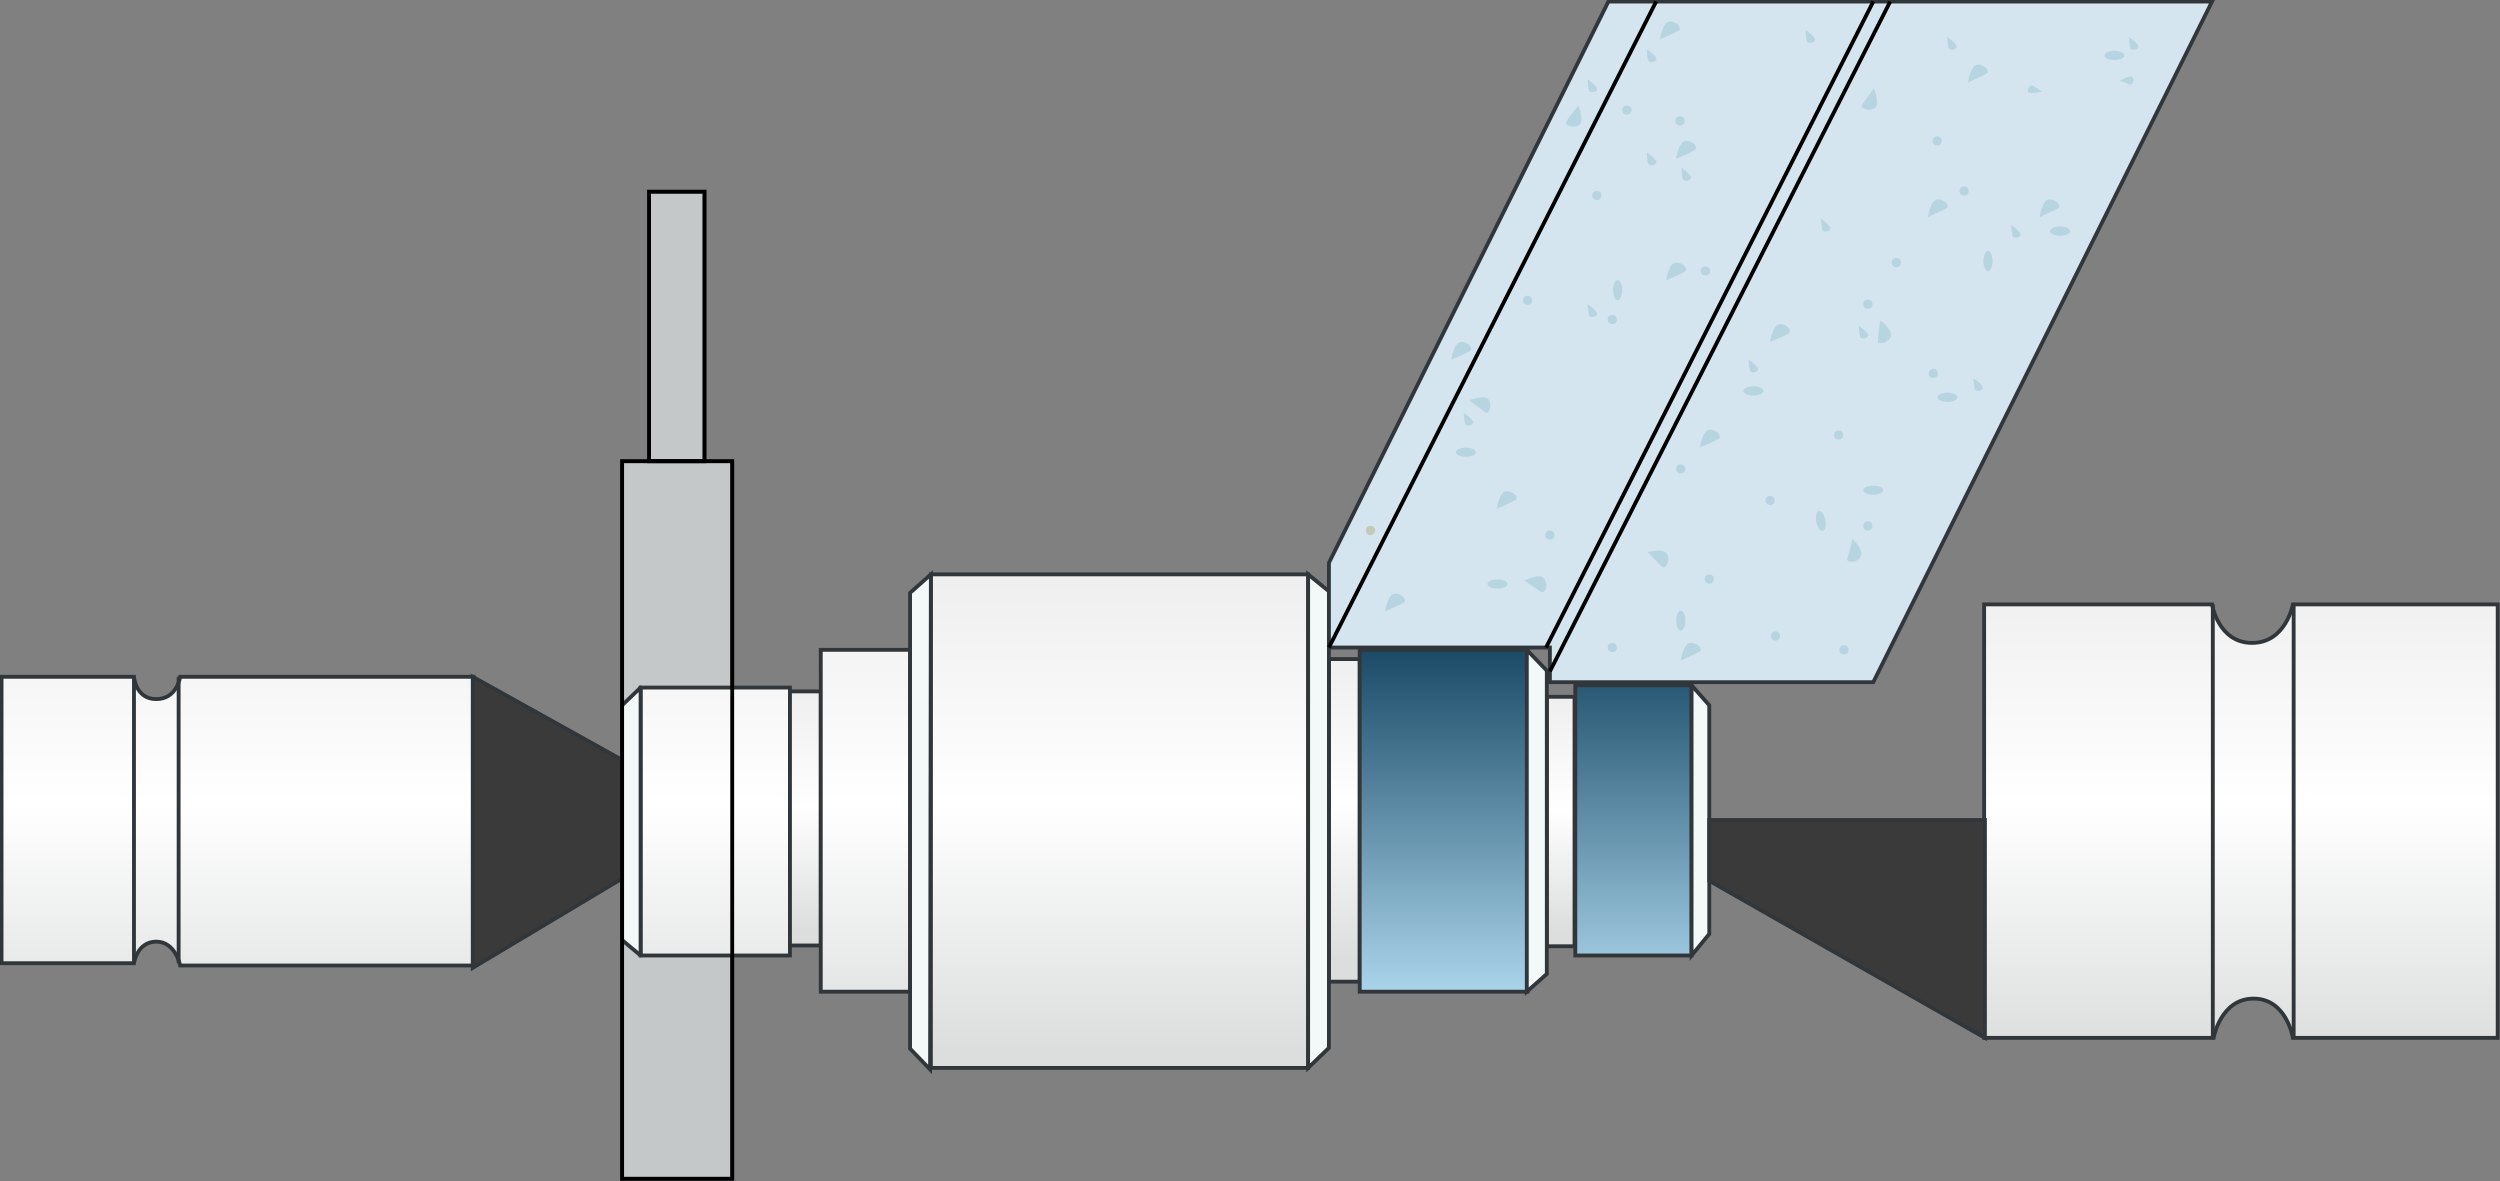 <?xml version="1.0" encoding="utf-8"?>
<!-- Generator: Adobe Illustrator 26.5.3, SVG Export Plug-In . SVG Version: 6.00 Build 0)  -->
<svg version="1.1" id="圖層_1" xmlns="http://www.w3.org/2000/svg" xmlns:xlink="http://www.w3.org/1999/xlink" x="0px" y="0px"
	 viewBox="0 0 324.7 153.4" style="enable-background:new 0 0 324.7 153.4;" xml:space="preserve">
<rect x="0" y="0" width="324.7" height="153.4" fill="#808080" stroke="none"/>
<style type="text/css">
	.st0{opacity:0.6;fill:#F2F9F8;stroke:#30363A;stroke-width:0.5;stroke-miterlimit:10;}
	
		.st1{fill:url(#XMLID_00000031917378205558535450000004194115977373199264_);stroke:#30363A;stroke-width:0.5;stroke-miterlimit:10;}
	.st2{fill:#3A3A3A;stroke:#30363A;stroke-width:0.5;stroke-miterlimit:10;}
	
		.st3{fill:url(#XMLID_00000014593927438564421040000012926779344708905377_);stroke:#30363A;stroke-width:0.5;stroke-miterlimit:10;}
	
		.st4{fill:url(#XMLID_00000115503766319617469620000003793951262488725132_);stroke:#30363A;stroke-width:0.5;stroke-miterlimit:10;}
	
		.st5{fill:url(#XMLID_00000164514238101797598560000004365254926470725772_);stroke:#30363A;stroke-width:0.5;stroke-miterlimit:10;}
	
		.st6{fill:url(#XMLID_00000024711580300962018210000010094246139654070144_);stroke:#30363A;stroke-width:0.5;stroke-miterlimit:10;}
	
		.st7{fill:url(#XMLID_00000036963189058049288630000002064541200543023805_);stroke:#30363A;stroke-width:0.5;stroke-miterlimit:10;}
	
		.st8{fill:url(#XMLID_00000112609739184431874250000009053570204385617572_);stroke:#30363A;stroke-width:0.5;stroke-miterlimit:10;}
	
		.st9{fill:url(#XMLID_00000145049110623272059590000015365293194150959548_);stroke:#30363A;stroke-width:0.5;stroke-miterlimit:10;}
	
		.st10{fill:url(#XMLID_00000000211470713564877290000013508039738768021662_);stroke:#30363A;stroke-width:0.5;stroke-miterlimit:10;}
	
		.st11{fill:url(#XMLID_00000071540352818201184330000013186351694225972641_);stroke:#30363A;stroke-width:0.5;stroke-miterlimit:10;}
	
		.st12{fill:url(#XMLID_00000145039578886932978350000015410360931961024156_);stroke:#30363A;stroke-width:0.5;stroke-miterlimit:10;}
	
		.st13{fill:url(#XMLID_00000100368691371510743960000005205429900984566149_);stroke:#30363A;stroke-width:0.5;stroke-miterlimit:10;}
	
		.st14{fill:url(#XMLID_00000005237014020413154300000008851928011543602332_);stroke:#30363A;stroke-width:0.5;stroke-miterlimit:10;}
	
		.st15{fill:url(#XMLID_00000048492257788781244380000005790249507060459191_);stroke:#30363A;stroke-width:0.5;stroke-miterlimit:10;}
	.st16{fill:#F2F9F8;stroke:#30363A;stroke-width:0.5;stroke-miterlimit:10;}
	.st17{fill:#F2F9F8;stroke:#30363A;stroke-width:0.5;stroke-linejoin:round;stroke-miterlimit:10;}
	.st18{fill:none;stroke:#000000;stroke-width:0.5;stroke-miterlimit:10;}
	.st19{fill:#D4E5EF;stroke:#30363A;stroke-width:0.5;stroke-miterlimit:10;}
	.st20{opacity:0.35;fill:#A49A4F;}
	.st21{opacity:0.4;}
	.st22{opacity:0.35;fill:#00758E;}
</style>
<rect id="XMLID_5_" x="80.8" y="59.9" class="st0" width="14.3" height="93.2"/>
<rect id="XMLID_1_" x="84.3" y="24.9" class="st0" width="7.2" height="35"/>
<g>
	
		<linearGradient id="XMLID_00000150098723674057049100000000750202031207894719_" gradientUnits="userSpaceOnUse" x1="30.844" y1="136.725" x2="30.844" y2="75.727">
		<stop  offset="0" style="stop-color:#DCDDDD"/>
		<stop  offset="0.527" style="stop-color:#FFFFFF"/>
		<stop  offset="1" style="stop-color:#EFEFEF"/>
	</linearGradient>
	
		<path id="XMLID_2_" style="fill:url(#XMLID_00000150098723674057049100000000750202031207894719_);stroke:#30363A;stroke-width:0.5;stroke-miterlimit:10;" d="
		M0.2,87.9v37.2h17.2c0,0,0.4-2.8,2.9-2.8s3.1,3.1,3.1,3.1h38.1V87.9H23.4c0,0-0.4,2.9-3.1,2.9s-2.9-2.9-2.9-2.9H0.2z"/>
	<polygon id="XMLID_27_" class="st2" points="61.4,87.9 80.8,98.7 80.8,114.1 61.4,125.7 	"/>
	
		<linearGradient id="XMLID_00000060716037327511317540000018156583315655261831_" gradientUnits="userSpaceOnUse" x1="291.101" y1="136.725" x2="291.101" y2="75.727">
		<stop  offset="0" style="stop-color:#DCDDDD"/>
		<stop  offset="0.527" style="stop-color:#FFFFFF"/>
		<stop  offset="1" style="stop-color:#EFEFEF"/>
	</linearGradient>
	
		<path id="XMLID_49_" style="fill:url(#XMLID_00000060716037327511317540000018156583315655261831_);stroke:#30363A;stroke-width:0.5;stroke-miterlimit:10;" d="
		M324.4,78.5v56.3h-26.6c0,0-0.8-5.1-5.1-5.1s-5.2,5.1-5.2,5.1h-29.8V78.5h29.6c0,0,0.8,5,5.2,5s5.3-5,5.3-5H324.4z"/>
	
		<linearGradient id="XMLID_00000032641038700268888870000004295653322660542604_" gradientUnits="userSpaceOnUse" x1="17.426" y1="188.61" x2="17.426" y2="83.903">
		<stop  offset="0" style="stop-color:#DCDDDD"/>
		<stop  offset="0.527" style="stop-color:#FFFFFF"/>
		<stop  offset="1" style="stop-color:#EFEFEF"/>
	</linearGradient>
	
		<line id="XMLID_51_" style="fill:url(#XMLID_00000032641038700268888870000004295653322660542604_);stroke:#30363A;stroke-width:0.5;stroke-miterlimit:10;" x1="17.4" y1="125.1" x2="17.4" y2="87.9"/>
	
		<linearGradient id="XMLID_00000170958582896991418790000010240146691342288004_" gradientUnits="userSpaceOnUse" x1="23.223" y1="188.61" x2="23.223" y2="83.903">
		<stop  offset="0" style="stop-color:#DCDDDD"/>
		<stop  offset="0.527" style="stop-color:#FFFFFF"/>
		<stop  offset="1" style="stop-color:#EFEFEF"/>
	</linearGradient>
	
		<line id="XMLID_52_" style="fill:url(#XMLID_00000170958582896991418790000010240146691342288004_);stroke:#30363A;stroke-width:0.5;stroke-miterlimit:10;" x1="23.2" y1="125.1" x2="23.2" y2="87.9"/>
	
		<linearGradient id="XMLID_00000111877776196034851730000011462241830841772705_" gradientUnits="userSpaceOnUse" x1="287.388" y1="188.61" x2="287.388" y2="83.903">
		<stop  offset="0" style="stop-color:#5E5E5E"/>
		<stop  offset="1" style="stop-color:#BFBFBF"/>
	</linearGradient>
	
		<line id="XMLID_53_" style="fill:url(#XMLID_00000111877776196034851730000011462241830841772705_);stroke:#30363A;stroke-width:0.5;stroke-miterlimit:10;" x1="287.4" y1="78.5" x2="287.4" y2="134.8"/>
	
		<linearGradient id="XMLID_00000176041727096579604340000011725855540344770466_" gradientUnits="userSpaceOnUse" x1="297.855" y1="188.61" x2="297.855" y2="83.903">
		<stop  offset="0" style="stop-color:#5E5E5E"/>
		<stop  offset="1" style="stop-color:#BFBFBF"/>
	</linearGradient>
	
		<line id="XMLID_54_" style="fill:url(#XMLID_00000176041727096579604340000011725855540344770466_);stroke:#30363A;stroke-width:0.5;stroke-miterlimit:10;" x1="297.9" y1="78.5" x2="297.9" y2="134.8"/>
	
		<linearGradient id="XMLID_00000126301370776947456520000013284672234010371216_" gradientUnits="userSpaceOnUse" x1="92.9" y1="136.725" x2="92.9" y2="75.727">
		<stop  offset="0" style="stop-color:#DCDDDD"/>
		<stop  offset="0.527" style="stop-color:#FFFFFF"/>
		<stop  offset="1" style="stop-color:#EFEFEF"/>
	</linearGradient>
	
		<rect id="XMLID_50_" x="83.2" y="89.3" style="fill:url(#XMLID_00000126301370776947456520000013284672234010371216_);stroke:#30363A;stroke-width:0.5;stroke-miterlimit:10;" width="19.4" height="34.8"/>
	
		<linearGradient id="XMLID_00000027581595660804342950000000123871030513443718_" gradientUnits="userSpaceOnUse" x1="104.574" y1="120.838" x2="104.574" y2="90.181">
		<stop  offset="0" style="stop-color:#DCDDDD"/>
		<stop  offset="0.527" style="stop-color:#FFFFFF"/>
		<stop  offset="1" style="stop-color:#EFEFEF"/>
	</linearGradient>
	
		<rect id="XMLID_56_" x="102.6" y="89.8" style="fill:url(#XMLID_00000027581595660804342950000000123871030513443718_);stroke:#30363A;stroke-width:0.5;stroke-miterlimit:10;" width="4" height="33"/>
	
		<linearGradient id="XMLID_00000171711794056572284000000004634148656390227365_" gradientUnits="userSpaceOnUse" x1="174.565" y1="124.487" x2="174.565" y2="85.842">
		<stop  offset="0" style="stop-color:#DCDDDD"/>
		<stop  offset="0.527" style="stop-color:#FFFFFF"/>
		<stop  offset="1" style="stop-color:#EFEFEF"/>
	</linearGradient>
	
		<rect id="XMLID_91_" x="172.6" y="85.6" style="fill:url(#XMLID_00000171711794056572284000000004634148656390227365_);stroke:#30363A;stroke-width:0.5;stroke-miterlimit:10;" width="4" height="41.9"/>
	
		<linearGradient id="XMLID_00000153673214876337894300000017460419720615175611_" gradientUnits="userSpaceOnUse" x1="187.447" y1="76.53" x2="187.447" y2="133.706">
		<stop  offset="0" style="stop-color:#00324F"/>
		<stop  offset="1" style="stop-color:#BAE3F9"/>
	</linearGradient>
	
		<rect id="XMLID_93_" x="176.6" y="84.4" style="fill:url(#XMLID_00000153673214876337894300000017460419720615175611_);stroke:#30363A;stroke-width:0.5;stroke-miterlimit:10;" width="21.8" height="44.4"/>
	
		<linearGradient id="XMLID_00000137855062533602284210000013962803250433138329_" gradientUnits="userSpaceOnUse" x1="202.744" y1="121.052" x2="202.744" y2="91.099">
		<stop  offset="0" style="stop-color:#DCDDDD"/>
		<stop  offset="0.527" style="stop-color:#FFFFFF"/>
		<stop  offset="1" style="stop-color:#EFEFEF"/>
	</linearGradient>
	
		<rect id="XMLID_92_" x="200.9" y="90.5" style="fill:url(#XMLID_00000137855062533602284210000013962803250433138329_);stroke:#30363A;stroke-width:0.5;stroke-miterlimit:10;" width="3.6" height="32.4"/>
	
		<linearGradient id="XMLID_00000160150768163015886750000012831228688826075791_" gradientUnits="userSpaceOnUse" x1="212.119" y1="76.53" x2="212.119" y2="133.706">
		<stop  offset="0" style="stop-color:#00324F"/>
		<stop  offset="1" style="stop-color:#BAE3F9"/>
	</linearGradient>
	
		<rect id="XMLID_94_" x="204.6" y="89" style="fill:url(#XMLID_00000160150768163015886750000012831228688826075791_);stroke:#30363A;stroke-width:0.5;stroke-miterlimit:10;" width="15.1" height="35.1"/>
	
		<linearGradient id="XMLID_00000137094846015078109880000016145403236547157136_" gradientUnits="userSpaceOnUse" x1="112.357" y1="136.725" x2="112.357" y2="75.727">
		<stop  offset="0" style="stop-color:#DCDDDD"/>
		<stop  offset="0.527" style="stop-color:#FFFFFF"/>
		<stop  offset="1" style="stop-color:#EFEFEF"/>
	</linearGradient>
	
		<rect id="XMLID_58_" x="106.6" y="84.4" style="fill:url(#XMLID_00000137094846015078109880000016145403236547157136_);stroke:#30363A;stroke-width:0.5;stroke-miterlimit:10;" width="11.6" height="44.4"/>
	
		<linearGradient id="XMLID_00000146476629634998670090000006078632839452390543_" gradientUnits="userSpaceOnUse" x1="145.42" y1="136.725" x2="145.42" y2="75.727">
		<stop  offset="0" style="stop-color:#DCDDDD"/>
		<stop  offset="0.527" style="stop-color:#FFFFFF"/>
		<stop  offset="1" style="stop-color:#EFEFEF"/>
	</linearGradient>
	
		<rect id="XMLID_90_" x="120.9" y="74.6" style="fill:url(#XMLID_00000146476629634998670090000006078632839452390543_);stroke:#30363A;stroke-width:0.5;stroke-miterlimit:10;" width="49" height="64.1"/>
	<polygon id="XMLID_89_" class="st16" points="120.9,74.6 118.2,77 118.2,136.2 120.8,138.9 	"/>
	<polygon id="XMLID_95_" class="st16" points="169.9,74.6 169.9,138.7 172.6,136.1 172.6,76.8 	"/>
	<polygon id="XMLID_96_" class="st16" points="198.3,84.4 200.9,87.1 200.9,126.5 198.3,128.8 	"/>
	<polygon id="XMLID_97_" class="st16" points="219.7,89 219.7,124.1 222,121.3 222,91.6 	"/>
	<polygon id="XMLID_98_" class="st17" points="83.2,89.3 80.8,91.6 80.8,122.1 83.2,124.1 	"/>
	<rect id="XMLID_99_" x="80.8" y="59.9" class="st18" width="14.3" height="93.2"/>
	<rect id="XMLID_101_" x="84.3" y="24.9" class="st18" width="7.2" height="35"/>
	<polygon id="XMLID_100_" class="st2" points="222,106.5 257.8,106.5 257.8,134.8 222,114.4 	"/>
	<polygon id="XMLID_103_" class="st19" points="172.6,73.1 172.6,84.1 201.3,84.1 201.3,88.6 243.3,88.6 287.3,0.2 208.9,0.2 	"/>
	<line id="XMLID_104_" class="st18" x1="215.1" y1="0.2" x2="172.6" y2="84.1"/>
	<line id="XMLID_105_" class="st18" x1="243.3" y1="0.2" x2="200.8" y2="84.1"/>
	<line id="XMLID_106_" class="st18" x1="245.5" y1="0.2" x2="201.3" y2="87.2"/>
	<circle id="XMLID_14_" class="st20" cx="178" cy="68.9" r="0.6"/>
	<g class="st21">
		<ellipse id="XMLID_3_" class="st22" cx="258.2" cy="33.9" rx="0.6" ry="1.3"/>
		<ellipse id="XMLID_6_" class="st22" cx="210.1" cy="37.7" rx="0.6" ry="1.3"/>
		<ellipse id="XMLID_11_" class="st22" cx="218.3" cy="80.6" rx="0.6" ry="1.3"/>
		<circle id="XMLID_12_" class="st22" cx="229.9" cy="65" r="0.6"/>
		<circle id="XMLID_36_" class="st22" cx="218.3" cy="60.9" r="0.6"/>
		<circle id="XMLID_13_" class="st22" cx="201.3" cy="69.5" r="0.6"/>
		<circle id="XMLID_15_" class="st22" cx="221.5" cy="35.2" r="0.6"/>
		<circle id="XMLID_57_" class="st22" cx="209.4" cy="41.5" r="0.6"/>
		<circle id="XMLID_59_" class="st22" cx="198.4" cy="39" r="0.6"/>
		<circle id="XMLID_75_" class="st22" cx="246.3" cy="34.1" r="0.6"/>
		<circle id="XMLID_76_" class="st22" cx="238.8" cy="56.5" r="0.6"/>
		<circle id="XMLID_77_" class="st22" cx="251.6" cy="18.3" r="0.6"/>
		<circle id="XMLID_78_" class="st22" cx="230.6" cy="82.6" r="0.6"/>
		<circle id="XMLID_60_" class="st22" cx="207.4" cy="25.4" r="0.6"/>
		<circle id="XMLID_61_" class="st22" cx="211.3" cy="14.3" r="0.6"/>
		<circle id="XMLID_62_" class="st22" cx="218.2" cy="15.7" r="0.6"/>
		<circle id="XMLID_16_" class="st22" cx="255.1" cy="24.8" r="0.6"/>
		<circle id="XMLID_67_" class="st22" cx="242.6" cy="39.5" r="0.6"/>
		<circle id="XMLID_17_" class="st22" cx="239.5" cy="84.4" r="0.6"/>
		<circle id="XMLID_33_" class="st22" cx="251.1" cy="48.5" r="0.6"/>
		<circle id="XMLID_18_" class="st22" cx="209.4" cy="84.1" r="0.6"/>
		<circle id="XMLID_19_" class="st22" cx="222" cy="75.2" r="0.6"/>
		<circle id="XMLID_73_" class="st22" cx="242.6" cy="68.3" r="0.6"/>
		
			<ellipse id="XMLID_7_" transform="matrix(1.151998e-03 -1 1 1.151998e-03 118.368 270.261)" class="st22" cx="194.5" cy="75.9" rx="0.6" ry="1.3"/>
		
			<ellipse id="XMLID_74_" transform="matrix(0.981 -0.194 0.194 0.981 -8.63 47.228)" class="st22" cx="236.5" cy="67.6" rx="0.6" ry="1.3"/>
		
			<ellipse id="XMLID_8_" transform="matrix(1.151998e-03 -1 1 1.151998e-03 131.374 249.067)" class="st22" cx="190.4" cy="58.8" rx="0.6" ry="1.3"/>
		
			<ellipse id="XMLID_9_" transform="matrix(1.151998e-03 -1 1 1.151998e-03 179.318 306.9)" class="st22" cx="243.3" cy="63.7" rx="0.6" ry="1.3"/>
		
			<ellipse id="XMLID_10_" transform="matrix(1.151998e-03 -1 1 1.151998e-03 176.67 278.415)" class="st22" cx="227.7" cy="50.8" rx="0.6" ry="1.3"/>
		
			<ellipse id="XMLID_63_" transform="matrix(1.151998e-03 -1 1 1.151998e-03 201.046 304.442)" class="st22" cx="252.9" cy="51.6" rx="0.6" ry="1.3"/>
		
			<ellipse id="XMLID_37_" transform="matrix(1.151998e-03 -1 1 1.151998e-03 237.254 297.479)" class="st22" cx="267.5" cy="30" rx="0.6" ry="1.3"/>
		
			<ellipse id="XMLID_70_" transform="matrix(1.151998e-03 -1 1 1.151998e-03 267.115 281.793)" class="st22" cx="274.6" cy="7.2" rx="0.6" ry="1.3"/>
		<path id="XMLID_20_" class="st22" d="M229.9,44.4c0,0,0.3-2.3,1.3-2.3s1.5,0.9,1.2,1.1C232.2,43.5,229.9,44.4,229.9,44.4z"/>
		<path id="XMLID_34_" class="st22" d="M216.4,36.4c0,0,0.3-2.3,1.3-2.3c1,0,1.5,0.9,1.2,1.1C218.7,35.5,216.4,36.4,216.4,36.4z"/>
		<path id="XMLID_48_" class="st22" d="M190.8,52c0,0,2.2-0.9,2.6,0c0.4,0.9-0.1,1.8-0.4,1.6S190.8,52,190.8,52z"/>
		<path id="XMLID_21_" class="st22" d="M217.7,20.6c0,0,0.3-2.3,1.3-2.3c1,0,1.5,0.9,1.2,1.1C220,19.7,217.7,20.6,217.7,20.6z"/>
		<path id="XMLID_39_" class="st22" d="M255.6,10.7c0,0,0.3-2.3,1.3-2.3s1.5,0.9,1.2,1.1C257.9,9.7,255.6,10.7,255.6,10.7z"/>
		<path id="XMLID_41_" class="st22" d="M215.6,5.1c0,0,0.3-2.3,1.3-2.3s1.5,0.9,1.2,1.1C217.9,4.2,215.6,5.1,215.6,5.1z"/>
		<path id="XMLID_40_" class="st22" d="M243.4,11.5c0,0,0.9,2.2,0,2.6c-0.9,0.4-1.8-0.1-1.6-0.4C241.9,13.4,243.4,11.5,243.4,11.5z"
			/>
		<path id="XMLID_42_" class="st22" d="M205,13.7c0,0,0.9,2.2,0,2.6c-0.9,0.4-1.8-0.1-1.6-0.4C203.4,15.6,205,13.7,205,13.7z"/>
		<path id="XMLID_22_" class="st22" d="M188.5,46.7c0,0,0.3-2.3,1.3-2.3s1.5,0.9,1.2,1.1C190.8,45.8,188.5,46.7,188.5,46.7z"/>
		<path id="XMLID_23_" class="st22" d="M194.4,66.1c0,0,0.3-2.3,1.3-2.3s1.5,0.9,1.2,1.1S194.4,66.1,194.4,66.1z"/>
		<path id="XMLID_35_" class="st22" d="M220.8,58.1c0,0,0.3-2.3,1.3-2.3c1,0,1.5,0.9,1.2,1.1C223.1,57.2,220.8,58.1,220.8,58.1z"/>
		<path id="XMLID_24_" class="st22" d="M179.9,79.4c0,0,0.3-2.3,1.3-2.3c1,0,1.5,0.9,1.2,1.1C182.1,78.5,179.9,79.4,179.9,79.4z"/>
		<path id="XMLID_79_" class="st22" d="M218.3,85.8c0,0,0.3-2.3,1.3-2.3s1.5,0.9,1.2,1.1S218.3,85.8,218.3,85.8z"/>
		<path id="XMLID_80_" class="st22" d="M198,75.4c0,0,2.1-1.1,2.6-0.2c0.5,0.9,0.1,1.8-0.3,1.7S198,75.4,198,75.4z"/>
		<path id="XMLID_25_" class="st22" d="M214,71.7c0,0,2.3-0.6,2.6,0.4c0.3,0.9-0.3,1.7-0.6,1.6C215.7,73.5,214,71.7,214,71.7z"/>
		<path id="XMLID_72_" class="st22" d="M240.6,70c0,0,1.7,1.6,1,2.4c-0.6,0.8-1.6,0.6-1.7,0.3C240,72.4,240.6,70,240.6,70z"/>
		<path id="XMLID_26_" class="st22" d="M264.9,28.2c0,0,0.3-2.3,1.3-2.3s1.5,0.9,1.2,1.1S264.9,28.2,264.9,28.2z"/>
		<path id="XMLID_68_" class="st22" d="M250.4,28.2c0,0,0.3-2.3,1.3-2.3s1.5,0.9,1.2,1.1S250.4,28.2,250.4,28.2z"/>
		<path id="XMLID_65_" class="st22" d="M244.2,41.6c0,0,1.9,1.4,1.3,2.3c-0.6,0.8-1.6,0.8-1.6,0.5C243.9,44,244.2,41.6,244.2,41.6z"
			/>
		<path id="XMLID_28_" class="st22" d="M234.5,3.9c0,0,1.5,1,1.2,1.4c-0.3,0.4-0.9,0.3-1,0.1C234.6,5.2,234.5,3.9,234.5,3.9z"/>
		<path id="XMLID_29_" class="st22" d="M275.3,10.5c0,0,1.5-0.9,1.7-0.5c0.3,0.4-0.1,1-0.3,1C276.5,10.9,275.3,10.5,275.3,10.5z"/>
		<path id="XMLID_38_" class="st22" d="M252.9,4.8c0,0,1.5,1,1.2,1.4s-0.9,0.3-1,0.1C253,6,252.9,4.8,252.9,4.8z"/>
		<path id="XMLID_43_" class="st22" d="M206.2,10.3c0,0,1.5,1,1.2,1.4c-0.3,0.4-0.9,0.3-1,0.1C206.3,11.6,206.2,10.3,206.2,10.3z"/>
		<path id="XMLID_44_" class="st22" d="M213.9,6.4c0,0,1.5,1,1.2,1.4c-0.3,0.4-0.9,0.3-1,0.1C213.9,7.6,213.9,6.4,213.9,6.4z"/>
		<path id="XMLID_45_" class="st22" d="M206.2,39.5c0,0,1.5,1,1.2,1.4c-0.3,0.4-0.9,0.3-1,0.1C206.3,40.8,206.2,39.5,206.2,39.5z"/>
		<path id="XMLID_55_" class="st22" d="M190.1,53.6c0,0,1.5,1,1.2,1.4c-0.3,0.4-0.9,0.3-1,0.1C190.2,54.9,190.1,53.6,190.1,53.6z"/>
		<path id="XMLID_46_" class="st22" d="M218.4,21.8c0,0,1.5,1,1.2,1.4c-0.3,0.4-0.9,0.3-1,0.1C218.4,23.1,218.4,21.8,218.4,21.8z"/>
		<path id="XMLID_47_" class="st22" d="M213.9,19.8c0,0,1.5,1,1.2,1.4c-0.3,0.4-0.9,0.3-1,0.1C213.9,21.1,213.9,19.8,213.9,19.8z"/>
		<path id="XMLID_30_" class="st22" d="M261.2,29.2c0,0,1.5,1,1.2,1.4c-0.3,0.4-0.9,0.3-1,0.1C261.3,30.4,261.2,29.2,261.2,29.2z"/>
		<path id="XMLID_71_" class="st22" d="M265.2,11.9c0,0-1.7,0.4-1.8,0c-0.1-0.5,0.4-0.9,0.6-0.8S265.2,11.9,265.2,11.9z"/>
		<path id="XMLID_69_" class="st22" d="M276.5,4.8c0,0,1.5,1,1.2,1.4c-0.3,0.4-0.9,0.3-1,0.1C276.6,6,276.5,4.8,276.5,4.8z"/>
		<path id="XMLID_66_" class="st22" d="M241.4,42.3c0,0,1.5,1,1.2,1.4s-0.9,0.3-1,0.1C241.5,43.5,241.4,42.3,241.4,42.3z"/>
		<path id="XMLID_31_" class="st22" d="M236.5,28.4c0,0,1.5,1,1.2,1.4c-0.3,0.4-0.9,0.3-1,0.1C236.6,29.6,236.5,28.4,236.5,28.4z"/>
		<path id="XMLID_32_" class="st22" d="M256.3,49.1c0,0,1.5,1,1.2,1.4s-0.9,0.3-1,0.1C256.4,50.4,256.3,49.1,256.3,49.1z"/>
		<path id="XMLID_64_" class="st22" d="M227.1,46.7c0,0,1.5,1,1.2,1.4c-0.3,0.4-0.9,0.3-1,0.1C227.2,48,227.1,46.7,227.1,46.7z"/>
	</g>
</g>
</svg>
